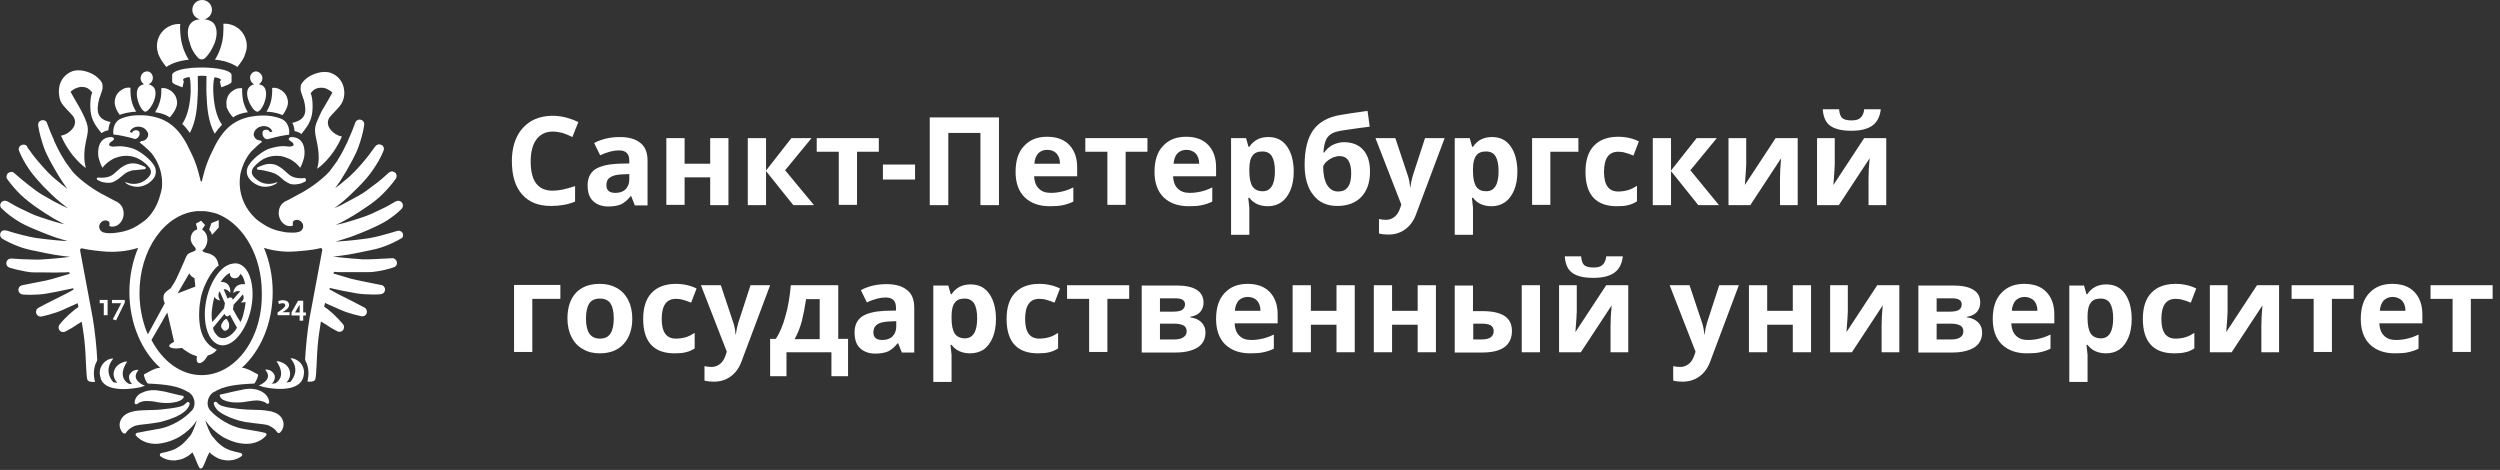 <svg width="266" height="50" viewBox="0 0 266 50" fill="none" xmlns="http://www.w3.org/2000/svg">
<rect x="0" y="0" width="266" height="50" fill="#333333" stroke="none"/>
<g clip-path="url(#clip0)">
<path d="M16.899 5.884C16.928 5.913 16.928 5.942 16.956 6C17.217 6.58 17.71 7.13 17.71 7.13C17.71 7.13 17.768 7.072 17.913 6.986C17.971 6.957 18.029 6.928 18.087 6.899C18.232 6.812 18.435 6.725 18.696 6.638C19.275 6.435 20.087 6.348 20.087 6.348C20.087 6.348 19.362 5.333 19.217 3.855C19.131 3.014 19.159 2.58 19.188 2.551C19.131 2.551 19.102 2.551 19.044 2.551C18.493 2.551 17.971 2.754 17.565 3.072L17.536 3.101C17.015 3.536 16.696 4.174 16.696 4.928C16.696 5.13 16.725 5.333 16.783 5.507C16.783 5.594 16.841 5.739 16.899 5.884Z" fill="white"/>
<path d="M21.015 6.087C21.159 6.261 21.304 6.319 21.449 6.319H21.478C21.623 6.319 21.768 6.261 21.913 6.087C22.232 5.768 22.58 5.217 22.84 4.58C23.188 3.623 23.072 2.841 22.696 2.435C22.493 2.261 22.261 2.145 22 2.087C21.942 2.087 21.826 2.058 21.739 2.058C22.203 1.942 22.551 1.536 22.551 1.043C22.551 0.464 22.087 0 21.507 0C20.927 0 20.464 0.464 20.464 1.043C20.464 1.536 20.812 1.942 21.275 2.058C21.188 2.058 21.101 2.058 21.043 2.087C20.783 2.116 20.551 2.232 20.348 2.435C19.942 2.812 19.855 3.623 20.203 4.58C20.348 5.217 20.696 5.739 21.015 6.087Z" fill="white"/>
<path d="M31.101 13.072C31.333 13.449 31.333 13.942 31.333 13.942C31.333 13.942 31.826 14.029 32.058 14.261L32.087 14.232C32.406 13.826 33.014 13.159 33.188 12.203C33.333 11.42 33.246 10.319 33.072 9.971C33.072 9.971 33.072 9.942 33.044 9.942C33.188 9.768 33.449 9.333 34.174 9.333C34.435 9.333 34.667 9.391 34.87 9.507C35.188 9.652 35.362 9.855 35.362 9.855C35.362 9.855 34.754 10.957 34.435 11.478C34.261 11.739 34.145 11.942 33.826 12.696C33.536 13.304 33.478 13.71 33.536 14.145C33.565 14.522 33.768 15.217 33.855 15.913C34.029 17.275 33.739 17.913 33.739 17.913C33.739 17.913 33.739 17.913 33.768 17.913V17.942C33.768 17.942 35.362 16.899 36.377 14.522C36.174 14.493 36.029 14.435 35.913 14.377C35.768 14.319 35.652 14.232 35.536 14.145C34.638 13.449 34.841 12.725 35.13 12.406C35.217 12.319 35.304 12.203 35.391 12.116C35.623 11.884 35.855 11.623 36.116 11.333C36.435 10.957 36.551 10.58 36.609 10.261C36.609 10.145 36.638 10.029 36.638 9.913C36.638 8.928 36.145 8.261 35.536 7.913C35.333 7.797 35.101 7.71 34.898 7.681C34.203 7.565 33.362 7.826 32.754 8.232C32.522 8.377 32.145 8.754 32.029 9.014C31.884 9.681 32.087 9.855 32.29 10.551C32.29 10.58 32.29 10.58 32.319 10.58C32.696 12.029 32.493 12.754 31.101 13.072Z" fill="white"/>
<path d="M24.232 11.681C24.406 12.058 24.754 12.435 24.754 12.435L24.812 12.493C24.812 12.493 24.985 12.319 25.478 12.145C25.884 12 26.377 11.942 26.377 11.942C26.377 11.942 25.884 11.246 25.797 10.261C25.739 9.681 25.768 9.391 25.768 9.391C25.507 9.362 25.246 9.391 25.015 9.507C24.841 9.594 24.696 9.71 24.58 9.797C24.377 10 24.232 10.203 24.174 10.435C24.087 10.667 24.058 10.957 24.116 11.217C24.058 11.246 24.145 11.536 24.232 11.681Z" fill="white"/>
<path d="M26.435 10.667C26.638 11.246 27.015 11.768 27.275 11.855C27.304 11.884 27.362 11.884 27.391 11.884C27.681 11.855 28.058 11.275 28.232 10.58C28.406 9.913 28.29 9.391 28 9.159C27.942 9.101 27.855 9.072 27.797 9.043C27.71 9.014 27.652 8.985 27.565 8.957H27.536C27.768 8.841 27.942 8.58 27.913 8.29C27.913 8 27.71 7.768 27.478 7.652C27.391 7.623 27.304 7.594 27.217 7.594C26.869 7.623 26.58 7.942 26.609 8.319C26.638 8.609 26.812 8.87 27.043 8.957C26.869 9.014 26.696 9.101 26.58 9.217C26.261 9.478 26.203 10.029 26.435 10.667Z" fill="white"/>
<path d="M28.348 11.884C28.348 11.884 29.188 11.884 30.029 12.232C30.058 12.232 30.058 12.261 30.058 12.261C30.174 12.116 30.319 11.884 30.435 11.652C30.522 11.478 30.609 11.217 30.609 11.188C30.667 10.899 30.638 10.638 30.551 10.406C30.493 10.174 30.348 9.971 30.145 9.768C30.029 9.652 29.884 9.565 29.71 9.478C29.478 9.362 29.217 9.304 28.956 9.362C28.956 9.362 28.985 9.652 28.927 10.232C28.84 11.188 28.348 11.884 28.348 11.884Z" fill="white"/>
<path d="M22.87 6.348C22.87 6.348 23.652 6.406 24.261 6.638C24.522 6.725 24.725 6.812 24.87 6.899C24.928 6.928 24.986 6.957 25.044 6.986C25.189 7.072 25.246 7.13 25.246 7.13C25.246 7.13 25.739 6.58 26 6C26.029 5.971 26.029 5.942 26.029 5.884C26.087 5.739 26.145 5.594 26.174 5.478C26.232 5.275 26.261 5.101 26.261 4.899C26.261 4.174 25.942 3.507 25.42 3.072L25.391 3.043C24.986 2.725 24.464 2.522 23.913 2.522C23.855 2.522 23.826 2.522 23.768 2.522C23.768 2.551 23.797 2.986 23.739 3.826C23.594 5.304 22.87 6.348 22.87 6.348Z" fill="white"/>
<path d="M23.391 8.609C23.391 8.609 23.478 9.072 23.536 9.275H23.594C23.942 9.13 24.638 8.928 24.638 8.696V8.116V7.971C24.638 7.826 24.493 7.71 24.261 7.594C23.768 7.362 22.87 7.217 21.826 7.188H21.217C20.145 7.188 19.188 7.362 18.696 7.594C18.464 7.71 18.319 7.826 18.319 7.971V8.116V8.696C18.319 8.928 19.015 9.13 19.362 9.275H19.42C19.478 9.072 19.565 8.609 19.565 8.609C19.565 8.609 19.478 8.58 19.478 8.551C19.449 8.464 19.507 8.406 19.652 8.319C19.768 8.261 20 8.203 20.174 8.203C20.29 8.609 20.29 9.246 20.29 9.797C20.232 10.899 20.029 12.261 19.391 13.188C19.652 13.42 19.913 13.739 20.203 14.145C20.87 12.87 20.985 11.449 21.044 10C21.073 9.362 21.044 8.609 21.044 8.087C21.102 8.087 21.304 8.058 21.507 8.058C21.71 8.058 21.913 8.087 21.971 8.087C21.971 8.609 21.942 9.362 21.971 10C22.029 11.478 22.145 12.928 22.841 14.232C23.102 13.855 23.333 13.565 23.565 13.333C23.594 13.304 23.594 13.304 23.623 13.275C22.956 12.348 22.754 10.957 22.696 9.826C22.667 9.275 22.696 8.638 22.812 8.232C22.985 8.232 23.217 8.29 23.333 8.348C23.449 8.406 23.536 8.464 23.507 8.58C23.478 8.58 23.391 8.609 23.391 8.609Z" fill="white"/>
<path d="M32.464 18.956C32.435 18.956 32.435 18.927 32.464 18.956C32.435 18.956 32.435 18.956 32.435 18.956H32.406C32.377 18.956 32.319 18.956 32.29 18.956C31.913 18.985 31.536 18.956 31.217 18.841C31.044 18.783 30.899 18.696 30.754 18.58C30.725 18.551 30.319 18.203 30.261 18.145C29.971 17.884 29.449 17.478 28.899 17.449C28.261 17.391 27.884 17.623 27.42 17.797C27.391 17.826 27.333 17.855 27.333 17.913C27.333 17.971 27.362 18 27.391 18.029C27.42 18.029 27.42 18.058 27.449 18.058C27.884 18.087 28.319 18.174 28.725 18.29C29.015 18.377 29.304 18.464 29.536 18.638C29.855 18.841 30.116 19.13 30.29 19.246C30.522 19.391 30.725 19.536 30.985 19.594C31.246 19.652 31.536 19.623 31.826 19.565H31.855C31.913 19.536 32 19.536 32.058 19.507C32.145 19.478 32.232 19.42 32.319 19.391C32.377 19.362 32.435 19.333 32.493 19.304C32.522 19.275 32.551 19.246 32.551 19.188C32.551 18.985 32.493 18.956 32.464 18.956Z" fill="white"/>
<path d="M30.725 14.812C30.754 14.899 30.841 14.986 30.957 15.043C31.275 15.246 31.42 15.536 30.899 15.594C30.522 15.623 30.145 15.391 28.812 15.768C28.029 15.971 27.102 16.783 26.783 17.159C26.696 17.275 26.58 17.391 26.493 17.536C26.174 18 26.174 18.58 26.522 19.015C26.725 19.275 26.957 19.449 27.015 19.478C28.203 20.29 29.304 19.623 29.42 19.507C29.507 19.42 29.536 19.362 29.507 19.362C29.507 19.362 29.131 19.565 28.609 19.565C28.319 19.565 28 19.507 27.768 19.391C27.594 19.304 27.16 19.073 26.899 18.667C26.725 18.406 26.783 18.058 26.957 17.826C27.16 17.594 27.391 17.362 27.623 17.188C28.116 16.812 28.725 16.58 29.391 16.58C29.42 16.58 29.42 16.58 29.449 16.58C29.797 16.58 30.116 16.638 30.406 16.754C30.551 16.812 30.696 16.87 30.841 16.927C31.275 17.159 31.652 17.478 31.942 17.855C32.058 17.652 32.174 17.391 32.29 16.985C32.319 16.927 32.319 16.841 32.348 16.783C32.493 16.116 32.464 14.58 30.986 14.58C30.957 14.58 30.928 14.58 30.899 14.609C30.754 14.638 30.725 14.725 30.725 14.812Z" fill="white"/>
<path d="M6.754 11.246C7.014 11.536 7.246 11.797 7.478 12.029C7.565 12.116 7.652 12.232 7.739 12.319C8.029 12.667 8.232 13.391 7.333 14.058C7.217 14.145 7.101 14.232 6.957 14.29C6.812 14.348 6.667 14.406 6.493 14.435C7.507 16.783 9.101 17.855 9.101 17.855C9.101 17.855 9.101 17.855 9.101 17.826H9.13C9.13 17.826 8.87 17.159 9.014 15.826C9.101 15.13 9.304 14.406 9.333 14.058C9.391 13.623 9.304 13.217 9.043 12.609C8.725 11.884 8.58 11.681 8.435 11.391C8.116 10.87 7.507 9.768 7.507 9.768C7.507 9.768 7.71 9.565 8 9.42C8.203 9.333 8.435 9.246 8.696 9.246C9.42 9.246 9.652 9.681 9.826 9.855C9.826 9.855 9.826 9.884 9.797 9.884C9.623 10.232 9.536 11.333 9.681 12.116C9.855 13.072 10.464 13.739 10.783 14.145L10.812 14.174C11.043 13.942 11.536 13.855 11.536 13.855C11.536 13.855 11.536 13.362 11.768 12.986C10.377 12.696 10.174 11.942 10.58 10.406C10.58 10.377 10.58 10.377 10.609 10.377C10.812 9.681 11.014 9.507 10.87 8.841C10.754 8.58 10.377 8.232 10.145 8.058C9.536 7.652 8.696 7.391 8 7.507C7.768 7.536 7.565 7.623 7.362 7.739C6.754 8.087 6.261 8.754 6.261 9.739C6.261 9.855 6.29 9.971 6.29 10.087C6.319 10.493 6.435 10.87 6.754 11.246Z" fill="white"/>
<path d="M16.493 11.942C16.493 11.942 16.986 12 17.391 12.145C17.855 12.319 18.058 12.493 18.058 12.493L18.116 12.435C18.116 12.435 18.435 12.058 18.638 11.681C18.725 11.507 18.812 11.246 18.812 11.217C18.87 10.957 18.841 10.667 18.754 10.435C18.696 10.203 18.551 10 18.348 9.797C18.232 9.681 18.087 9.594 17.913 9.507C17.681 9.391 17.42 9.333 17.16 9.391C17.16 9.391 17.188 9.681 17.131 10.261C16.986 11.246 16.493 11.942 16.493 11.942Z" fill="white"/>
<path d="M15.449 11.884C15.478 11.884 15.536 11.884 15.565 11.855C15.826 11.739 16.203 11.246 16.406 10.667C16.638 10.029 16.58 9.478 16.29 9.217C16.145 9.101 16 9.014 15.826 8.957C16.058 8.87 16.261 8.609 16.261 8.319C16.29 7.942 16 7.594 15.652 7.594C15.565 7.594 15.478 7.623 15.391 7.652C15.159 7.739 14.986 8 14.957 8.29C14.957 8.58 15.101 8.841 15.333 8.957H15.304C15.217 8.985 15.13 9.014 15.072 9.043C14.986 9.072 14.928 9.13 14.87 9.159C14.58 9.391 14.464 9.942 14.638 10.58C14.812 11.304 15.188 11.855 15.449 11.884Z" fill="white"/>
<path d="M12.377 11.623C12.493 11.855 12.638 12.087 12.754 12.232C12.783 12.232 12.783 12.203 12.783 12.203C13.652 11.884 14.493 11.884 14.493 11.884C14.493 11.884 14 11.188 13.913 10.203C13.855 9.623 13.884 9.333 13.884 9.333C13.623 9.304 13.362 9.333 13.13 9.449C12.957 9.536 12.812 9.652 12.696 9.739C12.493 9.942 12.348 10.145 12.29 10.377C12.203 10.609 12.174 10.899 12.232 11.159C12.232 11.188 12.319 11.478 12.377 11.623Z" fill="white"/>
<path d="M15.391 18C15.42 18 15.42 18 15.449 17.971C15.478 17.942 15.536 17.913 15.507 17.855C15.507 17.797 15.478 17.768 15.42 17.739C14.986 17.565 14.58 17.333 13.942 17.391C13.391 17.449 12.841 17.826 12.58 18.087C12.522 18.145 12.116 18.493 12.087 18.522C11.942 18.638 11.797 18.725 11.623 18.783C11.304 18.898 10.928 18.927 10.551 18.898C10.522 18.898 10.493 18.898 10.435 18.898H10.406C10.348 18.898 10.319 18.956 10.29 19.015C10.29 19.044 10.319 19.101 10.348 19.13C10.406 19.159 10.464 19.188 10.522 19.217C10.609 19.275 10.696 19.304 10.783 19.333C10.841 19.362 10.928 19.391 10.986 19.391H11.015C11.275 19.449 11.565 19.478 11.855 19.42C12.116 19.362 12.319 19.217 12.551 19.072C12.725 18.956 12.986 18.696 13.304 18.464C13.536 18.29 13.826 18.203 14.116 18.116C14.522 18.116 14.928 18.029 15.391 18Z" fill="white"/>
<path d="M10.493 16.783C10.522 16.87 10.522 16.927 10.551 16.985C10.667 17.391 10.783 17.652 10.899 17.855C11.188 17.478 11.565 17.159 12 16.927C12.145 16.841 12.29 16.783 12.435 16.754C12.754 16.638 13.072 16.58 13.391 16.58C13.42 16.58 13.42 16.58 13.449 16.58C14.116 16.58 14.696 16.812 15.217 17.188C15.449 17.362 15.681 17.565 15.884 17.826C16.087 18.058 16.116 18.406 15.942 18.667C15.681 19.073 15.275 19.304 15.072 19.391C14.812 19.507 14.522 19.565 14.232 19.565C13.71 19.565 13.333 19.362 13.333 19.362C13.304 19.391 13.333 19.42 13.42 19.507C13.536 19.623 14.638 20.29 15.826 19.478C15.884 19.42 16.116 19.275 16.319 19.015C16.667 18.58 16.667 17.971 16.348 17.536C16.261 17.391 16.145 17.275 16.058 17.159C15.739 16.783 14.812 16 14.029 15.768C12.696 15.391 12.29 15.652 11.942 15.594C11.449 15.536 11.565 15.246 11.884 15.043C12 14.986 12.087 14.899 12.116 14.812C12.145 14.725 12.116 14.638 11.942 14.609C11.913 14.609 11.884 14.58 11.855 14.58C10.406 14.58 10.348 16.116 10.493 16.783Z" fill="white"/>
<path d="M22.261 24.435C22.319 24.522 22.493 24.696 22.551 24.985C22.551 25.015 23.275 24.203 23.275 24.203V23.42L22.493 23.739L22.261 24.435Z" fill="white"/>
<path d="M17.478 44.783C17.826 44.696 18.145 44.58 18.493 44.435C18.667 44.377 18.841 44.29 18.985 44.203C19.159 44.116 19.333 44.029 19.478 43.913C19.652 43.797 19.797 43.652 19.913 43.507C19.971 43.42 20.029 43.333 20.087 43.246C20.116 43.188 20.145 43.13 20.145 43.102L20.174 42.986C20.203 42.899 20.145 42.812 20.058 42.783C20.029 42.783 20 42.783 19.942 42.783C19.913 42.783 19.884 42.812 19.855 42.841C19.739 42.957 19.623 43.044 19.507 43.13C19.391 43.188 19.246 43.246 19.101 43.275C18.812 43.362 18.493 43.391 18.174 43.449C17.855 43.478 17.507 43.536 17.188 43.565C16.869 43.594 16.551 43.623 16.232 43.623L15.217 43.652C14.87 43.681 14.493 43.681 14.087 43.797C13.942 43.826 13.768 43.884 13.594 43.971C13.536 44 13.478 44.029 13.42 44.058C13.188 44.203 12.957 44.435 12.841 44.696C12.725 44.957 12.696 45.246 12.754 45.449C12.812 45.681 12.899 45.884 13.072 46.058C13.13 46.116 13.246 46.145 13.333 46.116C13.362 46.116 13.42 46.029 13.42 46.029C13.71 45.565 14.319 45.304 14.464 45.275C14.957 45.16 15.681 45.13 16.377 45.014C16.783 44.957 17.13 44.899 17.478 44.783Z" fill="white"/>
<path d="M14.319 42.841C14.319 42.928 14.377 43.014 14.464 43.014C14.493 43.014 14.551 43.014 14.58 42.986L14.638 42.956C14.725 42.898 14.812 42.87 14.87 42.812C15.13 42.696 15.362 42.667 15.623 42.667C15.971 42.667 16.319 42.696 16.696 42.783C17.13 42.87 17.594 42.898 18.087 42.87C18.319 42.841 18.551 42.812 18.812 42.754C18.927 42.725 19.044 42.667 19.188 42.609C19.304 42.551 19.449 42.464 19.536 42.29C19.565 42.232 19.536 42.145 19.478 42.116H19.449C19.449 42.116 18.985 42.029 18.783 41.971L18.174 41.826C17.768 41.71 17.362 41.623 16.927 41.565C16.464 41.478 15.884 41.478 15.362 41.681C15.304 41.71 15.246 41.739 15.159 41.768C14.725 41.913 14.348 42.319 14.319 42.841Z" fill="white"/>
<path d="M14.986 41.188C15.014 41.188 15.275 41.072 15.42 41.044C15.42 41.044 13.797 40.464 14.725 39.391V39.362C14.58 39.333 14.406 39.362 14.261 39.42C14.116 39.478 14 39.565 13.884 39.71C13.449 40.261 14.058 40.87 14.058 40.87C13.971 40.87 13.739 40.841 13.652 40.812C13.246 40.551 12.609 39.884 13.536 38.464C13.507 38.464 13.478 38.464 13.478 38.464C13.333 38.464 13.217 38.493 13.072 38.551C12.986 38.58 12.928 38.609 12.87 38.638C12.406 38.87 12.087 39.304 12.087 39.797C12.087 40 12.145 40.203 12.232 40.377C12.29 40.493 12.377 40.609 12.493 40.725C12.435 40.725 12.116 40.696 12.058 40.667C11.623 40.174 11.159 39.246 12.058 38.145C12.029 38.145 12 38.145 12 38.145C11.855 38.145 11.739 38.174 11.594 38.232C11.507 38.261 11.42 38.29 11.362 38.348C10.87 38.638 10.609 39.188 10.609 39.652C10.609 39.855 10.696 40.203 10.754 40.377C11.362 41.826 14.232 41.362 14.986 41.188Z" fill="white"/>
<path d="M29.507 44.029C29.449 44 29.391 43.971 29.333 43.942C29.159 43.855 28.985 43.826 28.841 43.768C28.406 43.681 28.058 43.652 27.71 43.623L26.696 43.594C26.377 43.594 26.058 43.565 25.739 43.536C25.42 43.507 25.073 43.478 24.754 43.42C24.435 43.391 24.116 43.333 23.826 43.246C23.681 43.217 23.565 43.159 23.42 43.101C23.304 43.044 23.188 42.956 23.073 42.812C23.044 42.783 23.015 42.783 22.985 42.754C22.956 42.754 22.927 42.725 22.87 42.754C22.783 42.783 22.725 42.87 22.754 42.956L22.783 43.072C22.812 43.13 22.812 43.159 22.841 43.217C22.899 43.304 22.927 43.391 23.015 43.478C23.13 43.652 23.275 43.768 23.449 43.884C23.623 44 23.768 44.087 23.942 44.174C24.116 44.261 24.29 44.319 24.435 44.406C24.783 44.551 25.102 44.638 25.449 44.754C25.797 44.841 26.174 44.928 26.522 44.956C27.217 45.072 27.942 45.101 28.435 45.217C28.551 45.246 29.188 45.507 29.478 45.971C29.478 45.971 29.536 46.029 29.565 46.058C29.652 46.087 29.739 46.087 29.826 46C30 45.826 30.087 45.623 30.145 45.391C30.203 45.159 30.174 44.898 30.058 44.638C29.971 44.406 29.739 44.174 29.507 44.029Z" fill="white"/>
<path d="M23.768 42.551C23.768 42.551 23.797 42.551 23.768 42.551C23.913 42.609 24.029 42.667 24.145 42.696C24.377 42.754 24.638 42.812 24.87 42.812C25.333 42.841 25.826 42.812 26.261 42.725C26.667 42.667 27.015 42.609 27.333 42.609C27.594 42.609 27.826 42.667 28.087 42.754C28.174 42.783 28.261 42.841 28.319 42.899L28.377 42.928C28.406 42.956 28.435 42.956 28.493 42.956C28.58 42.956 28.667 42.87 28.638 42.783C28.609 42.261 28.232 41.855 27.768 41.623C27.71 41.594 27.652 41.565 27.565 41.536C27.044 41.333 26.493 41.333 26 41.42C25.565 41.507 25.16 41.594 24.754 41.681L24.145 41.826C23.942 41.884 23.478 41.971 23.478 41.971H23.449C23.391 42 23.362 42.087 23.391 42.145C23.507 42.406 23.652 42.493 23.768 42.551Z" fill="white"/>
<path d="M31.594 38.319C31.536 38.29 31.449 38.232 31.362 38.203C31.246 38.145 31.102 38.116 30.956 38.116C30.928 38.116 30.899 38.116 30.899 38.116C31.826 39.188 31.333 40.116 30.899 40.638C30.841 40.667 30.522 40.667 30.464 40.696C30.58 40.58 30.667 40.493 30.725 40.348C30.812 40.174 30.87 39.971 30.87 39.768C30.87 39.275 30.551 38.812 30.087 38.609C30.029 38.58 29.942 38.551 29.884 38.522C29.768 38.464 29.623 38.435 29.478 38.435C29.449 38.435 29.42 38.435 29.42 38.435C30.377 39.855 29.71 40.522 29.304 40.783C29.217 40.783 28.985 40.812 28.899 40.841C28.928 40.841 29.536 40.232 29.073 39.681C28.956 39.536 28.841 39.449 28.696 39.391C28.551 39.333 28.406 39.304 28.232 39.333V39.362C29.159 40.406 27.536 41.014 27.536 41.014C27.652 41.044 27.942 41.159 27.971 41.159C28.754 41.362 31.594 41.797 32.203 40.319C32.29 40.145 32.348 39.797 32.348 39.594C32.348 39.159 32.116 38.609 31.594 38.319Z" fill="white"/>
<path d="M24.145 33.971C24.116 33.942 24.087 33.942 24.087 33.942C24.058 33.942 24.029 33.942 24.029 33.942C23.884 34.029 23.797 34.116 23.739 34.203C23.681 34.29 23.623 34.406 23.565 34.493C23.536 34.58 23.507 34.696 23.536 34.783C23.565 34.898 23.623 34.986 23.768 35.13C23.797 35.159 23.913 35.217 24 35.188C24.174 35.13 24.261 35.044 24.319 34.956C24.377 34.87 24.377 34.754 24.377 34.667C24.377 34.551 24.377 34.464 24.348 34.348C24.29 34.232 24.232 34.116 24.145 33.971Z" fill="white"/>
<path d="M24.377 28.145L24.319 28.174C24.116 28.261 23.913 28.377 23.71 28.551C22.928 29.217 22.232 30.493 21.942 31.971C21.652 33.42 21.797 34.754 22.232 35.652C22.522 36.232 22.957 36.638 23.478 36.725C24 36.812 24.522 36.58 25.015 36.145C25.768 35.449 26.435 34.232 26.725 32.783C27.015 31.304 26.87 29.913 26.406 29.015C26.116 28.464 25.71 28.116 25.217 28.029C24.928 28 24.667 28.058 24.377 28.145ZM22.696 32.058C22.725 31.942 22.783 31.652 22.812 31.565C22.812 31.565 22.87 31.71 23.044 31.826C23.217 31.942 23.333 31.942 23.42 31.971C23.42 31.971 23.304 31.797 23.246 31.536C23.217 31.217 23.362 30.985 23.362 30.985C23.449 31.102 23.797 32 23.942 32.29C23.913 32.377 23.884 32.464 23.884 32.551C23.884 32.609 23.855 32.638 23.855 32.696C23.855 32.725 23.855 32.754 23.855 32.783C23.826 32.812 22.841 34.029 22.58 34.261C22.435 33.42 22.58 32.667 22.696 32.058ZM23.652 35.971C23.304 35.942 23.131 35.739 23.015 35.594C22.696 35.246 22.667 34.899 22.667 34.87L23.884 33.391C23.942 33.565 24.087 33.652 24.116 33.652C24.232 33.681 24.348 33.623 24.464 33.478C24.493 33.565 25.188 34.841 25.217 34.87C24.783 35.623 24.116 36.029 23.652 35.971ZM26.029 32.841C25.971 33.13 25.913 33.333 25.855 33.594C25.797 33.797 25.681 34.087 25.594 34.261C25.42 34.029 25.102 33.507 24.783 32.899C24.783 32.841 24.812 32.783 24.812 32.754C24.841 32.638 24.841 32.551 24.841 32.435C25.188 32.087 25.507 31.71 25.826 31.333C25.826 31.333 25.971 31.478 25.913 31.768C25.855 32.029 25.623 32.174 25.623 32.174C25.855 32.174 25.942 32.203 26.116 32.116C26.145 32.29 26.058 32.638 26.029 32.841ZM25.565 29.131C25.623 29.188 25.681 29.246 25.739 29.304C25.768 29.333 25.768 29.362 25.797 29.391C25.826 29.42 25.826 29.478 25.855 29.507C25.971 29.739 26.029 29.971 26.087 30.261C26.029 30.232 26 30.232 25.942 30.232C25.275 30.203 24.899 30.58 24.812 31.188C24.812 31.188 25.015 31.015 25.188 30.985C25.333 30.957 25.565 30.985 25.565 30.985C25.304 31.275 25.044 31.594 24.783 31.884C24.725 31.739 24.638 31.652 24.551 31.652C24.435 31.623 24.319 31.681 24.232 31.797C24.116 31.536 23.855 30.928 23.797 30.783C23.797 30.783 24 30.754 24.145 30.841C24.319 30.928 24.493 31.16 24.493 31.16C24.522 31.015 24.493 30.725 24.435 30.58C24.319 30.261 24.087 30.058 23.71 30C23.623 30 23.565 30 23.478 30C23.768 29.536 24.116 29.188 24.464 29.044C24.377 29.71 25.362 29.855 25.565 29.131Z" fill="white"/>
<path d="M42.87 24.898C42.841 24.754 42.754 24.667 42.638 24.609C42.522 24.551 42.406 24.522 42.261 24.58H42.232C41.652 24.754 41.072 24.927 40.493 25.073C40.203 25.159 39.913 25.217 39.623 25.275C39.333 25.333 39.044 25.391 38.725 25.42C38.116 25.507 37.507 25.565 36.899 25.623C36.522 25.652 36.116 25.681 35.71 25.71C35.768 25.681 35.826 25.681 35.884 25.652C36.058 25.594 36.232 25.565 36.377 25.507C36.696 25.391 37.044 25.304 37.362 25.188C38 24.956 38.638 24.696 39.246 24.435C39.855 24.174 40.522 23.855 41.102 23.507C41.681 23.13 42.232 22.725 42.725 22.232C42.87 22.087 42.928 21.826 42.812 21.623C42.754 21.536 42.696 21.478 42.609 21.42C42.464 21.362 42.29 21.333 42.145 21.42H42.116C41.594 21.739 41.014 22.058 40.435 22.319C39.855 22.609 39.304 22.87 38.696 23.073C38.087 23.275 37.478 23.478 36.87 23.652C36.551 23.739 36.261 23.826 35.942 23.884L35.739 23.913C35.884 23.855 36.058 23.768 36.203 23.71C36.551 23.536 36.87 23.362 37.159 23.188C37.797 22.841 38.377 22.435 38.986 22.029C39.594 21.623 40.174 21.188 40.696 20.667C41.217 20.145 41.681 19.623 42.116 19.015C42.232 18.841 42.232 18.58 42.087 18.406C42.029 18.348 41.971 18.319 41.913 18.29C41.739 18.203 41.536 18.232 41.362 18.377L41.333 18.406C40.841 18.841 40.348 19.304 39.797 19.681C39.275 20.087 38.754 20.493 38.174 20.812C38.058 20.87 37.942 20.927 37.855 20.985C37.362 21.246 36.899 21.507 36.406 21.768C36.319 21.826 36.203 21.855 36.116 21.913C35.942 22 35.768 22.058 35.565 22.145C35.594 22.116 35.623 22.116 35.652 22.087C35.855 21.942 36.058 21.797 36.261 21.623C36.377 21.536 36.464 21.449 36.58 21.362C37.159 20.87 37.681 20.348 38.203 19.826C38.203 19.826 38.232 19.826 38.232 19.797C38.783 19.246 39.275 18.667 39.71 18.029C40.145 17.391 40.522 16.754 40.812 16.029C40.899 15.826 40.841 15.565 40.638 15.449C40.406 15.304 40.116 15.333 39.942 15.565L39.913 15.594C39.507 16.145 39.102 16.725 38.638 17.246C38.493 17.42 38.377 17.565 38.232 17.71C37.913 18.087 37.565 18.435 37.217 18.754C37.044 18.898 36.87 19.073 36.667 19.217C36.348 19.507 36 19.768 35.652 20.029C35.71 19.971 35.768 19.884 35.797 19.826C36.087 19.449 36.348 19.044 36.58 18.638C36.754 18.377 36.928 18.087 37.072 17.797C37.362 17.304 37.623 16.812 37.855 16.319C37.971 16.087 38.058 15.855 38.145 15.623C38.406 14.87 38.638 14.116 38.754 13.275C38.783 13.043 38.667 12.841 38.435 12.754C38.174 12.667 37.913 12.783 37.797 13.043V13.072C37.594 13.652 37.333 14.261 37.072 14.841C37.044 14.928 36.986 15.014 36.956 15.13C36.638 15.768 36.348 16.377 35.971 16.956C35.942 16.985 35.942 17.015 35.913 17.073C35.623 17.478 35.333 17.884 35.044 18.261C34.116 19.275 32.58 20.29 31.739 20.696C31.333 20.898 30.927 21.159 30.493 21.362C30.493 21.362 30.493 21.362 30.464 21.362C30.174 21.507 29.942 21.71 29.797 22C29.768 22.058 29.739 22.145 29.71 22.232C29.681 22.377 29.652 22.522 29.652 22.667C29.652 23.188 29.942 23.71 30.377 23.942C30.522 24.029 30.696 24.058 30.87 24.058C30.899 24.058 30.927 24.058 30.956 24.058C31.102 24.029 31.188 23.971 31.188 23.971C31.188 23.971 31.073 23.652 31.246 23.507C31.275 23.478 31.304 23.478 31.333 23.449C31.42 23.42 31.507 23.391 31.594 23.391C31.681 23.391 31.768 23.42 31.855 23.449C32.087 23.565 32.261 23.797 32.261 24.058C32.261 24.406 32 24.667 31.681 24.696C31.536 24.754 31.246 24.754 31.073 24.754C30.696 24.754 30.348 24.725 30 24.638C29.507 24.551 29.044 24.406 28.638 24.203C28.116 23.971 27.159 23.275 27.159 23.217C26.174 22.29 25.565 21.044 25.507 19.652C25.507 19.594 25.507 19.536 25.507 19.449C25.507 19.246 25.507 19.044 25.536 18.841C25.565 18.493 25.652 18.174 25.768 17.826C25.971 17.246 26.261 16.696 26.638 16.232C26.667 16.174 26.841 16 27.073 15.797L27.102 15.768C27.333 15.536 27.623 15.275 27.884 15.101C27.855 15.101 27.855 15.072 27.826 15.043C27.797 15.014 27.768 14.986 27.739 14.957C27.275 14.928 27.13 14.696 27.044 14.522C27.044 14.522 27.044 14.522 27.044 14.493C27.044 14.464 27.044 14.464 27.015 14.464C26.985 14.406 26.985 14.203 27.015 14.174C27.044 14 27.159 13.826 27.246 13.768C27.275 13.71 27.333 13.681 27.362 13.652C27.507 13.536 27.652 13.478 27.826 13.449C27.855 13.449 27.913 13.42 27.942 13.42C27.942 13.42 27.942 13.42 27.971 13.42C28.406 13.391 28.812 13.565 28.985 14C28.956 14.029 28.725 14.058 28.725 14.058C28.638 13.884 28.493 13.797 28.319 13.797C28.261 13.797 28.203 13.826 28.145 13.826C28.116 13.855 28.058 13.855 28.029 13.884C27.768 14.203 28.029 14.783 28.406 14.812C28.464 14.812 28.522 14.812 28.58 14.783C28.754 14.725 29.797 14.464 30.406 14.377C30.522 14.348 30.638 14.348 30.725 14.348C30.841 14.174 30.841 13.014 29.913 12.638C29.188 12.348 28.551 12.29 28 12.29C27.478 12.29 27.015 12.348 26.551 12.435C24.696 12.841 23.565 13.913 22.522 16.232C21.826 17.623 21.565 18.927 21.478 19.304C21.478 19.304 21.449 19.304 21.362 19.304C21.246 18.898 21.015 17.594 20.319 16.232C19.275 13.913 18.145 12.812 16.29 12.406C15.797 12.29 15.333 12.261 14.812 12.261C14.232 12.261 13.623 12.319 12.899 12.609C11.971 12.986 12 14.145 12.087 14.319C12.174 14.319 12.261 14.348 12.406 14.348C13.043 14.435 14.087 14.696 14.232 14.754C14.29 14.783 14.348 14.783 14.406 14.783C14.812 14.725 15.072 14.029 14.638 13.884C14.58 13.855 14.522 13.855 14.464 13.855C14.29 13.855 14.145 13.913 14.058 14.116L13.797 14.058C13.971 13.623 14.377 13.449 14.812 13.478C14.812 13.478 14.812 13.478 14.841 13.478C14.87 13.478 14.928 13.478 14.957 13.507C15.188 13.536 15.391 13.652 15.536 13.826C15.623 13.913 15.739 14.087 15.768 14.232C15.768 14.261 15.768 14.464 15.739 14.522C15.739 14.522 15.739 14.551 15.71 14.551C15.71 14.551 15.71 14.551 15.71 14.58C15.623 14.754 15.478 14.986 15.014 15.014C14.986 15.043 14.957 15.072 14.928 15.101C14.899 15.13 14.87 15.159 14.841 15.159C15.101 15.333 15.42 15.623 15.681 15.855C15.913 16.058 16.058 16.261 16.116 16.29C16.493 16.754 16.783 17.304 16.985 17.884C17.102 18.203 17.159 18.551 17.217 18.898C17.246 19.101 17.246 19.304 17.246 19.507C17.246 19.565 17.246 19.652 17.246 19.71C17.246 19.826 17.217 19.942 17.217 20.058C17.102 20.638 16.841 21.594 16.348 22.377C16.319 22.406 16.29 22.464 16.261 22.493C16.087 22.783 15.855 23.044 15.623 23.275C15.652 23.304 14.667 24.029 14.174 24.261C13.739 24.464 13.275 24.609 12.812 24.696C12.464 24.754 12.087 24.812 11.739 24.812C11.565 24.812 11.275 24.812 11.13 24.754C10.812 24.725 10.551 24.435 10.551 24.116C10.551 23.855 10.725 23.623 10.957 23.507C11.043 23.478 11.13 23.449 11.217 23.449C11.304 23.449 11.42 23.478 11.478 23.507C11.507 23.507 11.536 23.536 11.565 23.565C11.739 23.71 11.623 24.029 11.623 24.029C11.623 24.029 11.71 24.087 11.855 24.116C11.884 24.116 11.913 24.116 11.942 24.116C12.116 24.116 12.29 24.058 12.435 24C12.87 23.768 13.159 23.246 13.159 22.725C13.159 22.58 13.13 22.435 13.101 22.29C13.072 22.203 13.043 22.145 13.014 22.058C12.87 21.768 12.638 21.565 12.348 21.42C12.348 21.42 12.348 21.42 12.319 21.42C11.913 21.217 11.478 20.956 11.072 20.754C10.232 20.348 8.696 19.333 7.768 18.319C7.478 17.942 7.188 17.536 6.899 17.13C6.87 17.101 6.87 17.073 6.841 17.015C6.464 16.435 6.145 15.826 5.855 15.188C5.797 15.101 5.768 15.014 5.739 14.899C5.478 14.319 5.217 13.71 5.014 13.13V13.101C4.928 12.841 4.638 12.725 4.377 12.812C4.145 12.899 4.029 13.101 4.058 13.333C4.174 14.145 4.406 14.899 4.667 15.681C4.754 15.913 4.841 16.145 4.957 16.377C5.188 16.87 5.449 17.362 5.739 17.855C5.913 18.145 6.058 18.406 6.232 18.696C6.493 19.101 6.725 19.478 7.014 19.884C7.072 19.942 7.13 20.029 7.159 20.087C6.812 19.826 6.493 19.565 6.145 19.275C5.971 19.13 5.768 18.956 5.594 18.812C5.246 18.493 4.899 18.145 4.58 17.768C4.435 17.623 4.319 17.449 4.174 17.304C3.71 16.783 3.275 16.203 2.899 15.652V15.594C2.754 15.362 2.435 15.333 2.203 15.478C2 15.623 1.942 15.855 2.029 16.058C2.319 16.783 2.696 17.42 3.13 18.058C3.565 18.696 4.087 19.246 4.609 19.826C4.609 19.826 4.638 19.826 4.638 19.855C5.159 20.377 5.681 20.898 6.261 21.391C6.377 21.478 6.464 21.565 6.58 21.652C6.783 21.797 6.957 21.971 7.188 22.116C7.217 22.145 7.246 22.145 7.275 22.174C7.101 22.087 6.928 22.029 6.754 21.942C6.667 21.913 6.551 21.855 6.464 21.797C5.971 21.565 5.478 21.304 5.014 21.015C4.899 20.956 4.783 20.898 4.696 20.841C4.116 20.522 3.594 20.116 3.072 19.71C2.551 19.304 2.029 18.87 1.536 18.435L1.507 18.406C1.362 18.261 1.159 18.261 0.986 18.348C0.928 18.377 0.87 18.406 0.812 18.464C0.667 18.638 0.638 18.898 0.783 19.073C1.217 19.681 1.681 20.203 2.203 20.725C2.725 21.217 3.333 21.681 3.913 22.087C4.493 22.493 5.101 22.87 5.71 23.246C6.029 23.42 6.348 23.594 6.667 23.768C6.812 23.826 6.957 23.913 7.13 23.971L6.957 23.884C6.638 23.826 6.348 23.739 6.029 23.652C5.42 23.478 4.783 23.275 4.203 23.073C3.594 22.87 3.043 22.609 2.464 22.319C1.884 22.058 1.333 21.739 0.783 21.42H0.754C0.609 21.333 0.435 21.333 0.29 21.42C0.203 21.449 0.116 21.536 0.087 21.623C-0.029 21.768 8.25152e-06 22.029 0.174 22.174C0.667 22.667 1.217 23.073 1.797 23.449C2.377 23.826 3.014 24.116 3.652 24.377C4.261 24.638 4.899 24.898 5.536 25.13C5.855 25.246 6.174 25.362 6.522 25.449C6.696 25.507 6.841 25.536 7.014 25.594C7.072 25.623 7.13 25.623 7.188 25.652C6.783 25.623 6.406 25.623 6 25.565C5.391 25.507 4.783 25.449 4.174 25.362C3.855 25.333 3.565 25.275 3.275 25.217C2.986 25.159 2.696 25.073 2.406 25.015C1.826 24.87 1.217 24.696 0.667 24.522H0.638C0.493 24.493 0.377 24.493 0.261 24.551C0.145 24.609 0.058 24.725 0.029 24.841C-0.029 25.044 0.058 25.275 0.232 25.391C0.812 25.739 1.391 26 2 26.232C2.609 26.464 3.275 26.609 3.884 26.725C4.522 26.87 5.13 26.985 5.768 27.101C6.348 27.188 6.899 27.275 7.478 27.333C7.13 27.362 6.754 27.42 6.377 27.449C5.797 27.507 5.217 27.565 4.638 27.594C4.493 27.594 4.348 27.623 4.203 27.623H3.768L2.928 27.594C2.348 27.594 1.768 27.536 1.217 27.507C1.101 27.507 1.014 27.536 0.928 27.565C0.783 27.652 0.696 27.797 0.667 27.971C0.667 28.203 0.783 28.406 0.986 28.464C1.594 28.667 2.174 28.783 2.783 28.898C3.101 28.956 3.391 28.985 3.71 28.985C3.855 28.985 4.029 28.985 4.174 28.985H4.638C5.246 28.985 5.855 29.015 6.435 28.985C6.841 28.985 6.928 28.985 7.362 28.956L7.42 29.13C6.725 29.333 6.261 29.478 5.565 29.681C5.014 29.826 4.522 29.942 3.971 30.029C3.449 30.145 2.899 30.232 2.377 30.348C2.348 30.348 2.319 30.377 2.261 30.377C2.058 30.464 1.913 30.696 1.971 30.927C2 31.159 2.203 31.304 2.406 31.333C2.986 31.391 3.565 31.362 4.145 31.333C4.725 31.304 5.304 31.159 5.855 31.073C6.406 30.956 7.246 30.783 7.797 30.667L7.826 30.812C7.594 30.956 7.101 31.217 6.87 31.333C6.638 31.449 6.406 31.565 6.174 31.681C5.942 31.797 5.71 31.913 5.478 32.029C5.014 32.261 4.551 32.493 4.087 32.754C3.855 32.87 3.768 33.188 3.884 33.42C4 33.623 4.203 33.71 4.406 33.681C4.957 33.565 5.449 33.42 5.971 33.246C6.493 33.072 6.986 32.841 7.478 32.609C7.594 32.551 8.116 32.319 8.261 32.261L8.348 32.667C8.261 32.725 7.971 32.928 7.971 32.928L7.391 33.42C7.014 33.768 6.667 34.116 6.348 34.522C6.174 34.725 6.203 35.044 6.406 35.217C6.551 35.362 6.783 35.362 6.957 35.275C7.42 35.044 7.855 34.783 8.261 34.493L8.696 34.232C8.696 34.232 8.928 35.652 8.986 36.261C9.188 38.087 9.13 40.203 9.333 40.464C9.507 40.667 9.826 40.638 10.116 40.638C10.087 40.58 10.087 40.493 10.058 40.435C10.058 40.435 10.058 40.435 10.058 40.406C9.855 39.42 10.145 38.696 10.319 38.406C10.319 38.406 10.319 38.406 10.319 38.377C10.319 38.377 10.348 38.319 10.348 38.29C10.29 37.13 10.116 35.246 9.855 33.768C9.42 31.42 8.725 27.71 8.522 26.638C8.522 26.58 8.522 26.522 8.58 26.464C8.638 26.435 8.696 26.406 8.754 26.435C9.478 26.609 10.638 26.725 11.391 26.783C11.971 26.812 13.304 26.812 14.696 26.377C14.116 27.768 13.768 29.362 13.768 31.073C13.768 34.406 15.072 37.362 17.044 39.13C16.812 39.159 16.638 39.188 16.58 39.217C16.087 39.391 15.681 39.652 15.449 39.768C15.42 39.768 15.42 39.768 15.391 39.797C15.304 39.826 15.304 39.913 15.333 40C15.391 40.232 15.507 40.551 15.652 40.725C15.681 40.754 15.71 40.812 15.768 40.812C17.623 40.898 18.956 41.044 20.058 41.739C20.058 41.739 20.058 41.739 20.087 41.739C20.116 41.768 20.145 41.768 20.174 41.797C20.696 42.203 20.899 43.044 20.464 43.623C20.319 43.768 20.174 43.913 20.029 44.058C19.536 44.493 18.985 44.87 18.406 45.13C17.826 45.42 17.217 45.594 16.609 45.681C16 45.797 15.391 45.884 14.58 46.058C14.551 46.058 14.522 46.087 14.522 46.087C14.464 46.116 14.406 46.203 14.435 46.29C14.435 46.319 14.464 46.348 14.493 46.377C15.072 47.014 15.942 47.275 16.783 47.217C17.42 47.159 18.029 46.986 18.609 46.725C18.812 46.638 18.985 46.522 19.159 46.435C19.855 46 20.464 45.449 20.899 44.783C20.899 44.754 20.927 44.754 20.927 44.754V44.783C20.812 45.13 20.493 46.087 20.203 46.406C19.942 46.725 19.681 47.014 19.391 47.275C19.159 47.449 18.956 47.594 18.696 47.739C18.609 47.768 18.522 47.826 18.435 47.855C18.058 48 17.652 48.116 17.159 48.203C17.13 48.203 17.102 48.232 17.102 48.232C17.044 48.261 16.985 48.348 17.015 48.435C17.015 48.493 17.044 48.522 17.073 48.551C17.507 48.87 18.058 49.014 18.638 48.986C18.927 48.956 19.217 48.898 19.507 48.783C19.768 48.667 20.029 48.522 20.261 48.319C20.348 48.261 20.406 48.203 20.464 48.116C20.58 48.377 20.725 48.609 20.812 48.87C20.927 49.159 21.044 49.478 21.217 49.768C21.246 49.826 21.333 49.855 21.362 49.855C21.362 49.855 21.478 49.826 21.536 49.768C21.71 49.478 21.826 49.159 21.942 48.87C22.029 48.609 22.174 48.377 22.29 48.116C22.348 48.174 22.406 48.261 22.493 48.319C22.725 48.493 22.985 48.667 23.246 48.783C23.507 48.898 23.826 48.956 24.116 48.986C24.696 49.014 25.246 48.87 25.681 48.551C25.71 48.522 25.739 48.493 25.768 48.435C25.797 48.348 25.739 48.29 25.681 48.232C25.652 48.232 25.652 48.203 25.623 48.203C25.13 48.087 24.696 48 24.348 47.855C24.261 47.826 24.174 47.768 24.087 47.739C23.826 47.623 23.594 47.449 23.391 47.275C23.102 47.044 22.841 46.725 22.58 46.406C22.319 46.087 21.971 45.159 21.855 44.783V44.754C21.855 44.783 21.884 44.783 21.884 44.783C22.348 45.449 22.927 46 23.623 46.435C23.797 46.551 23.971 46.638 24.174 46.725C24.725 46.986 25.362 47.188 26 47.217C26.841 47.275 27.71 47.014 28.29 46.377C28.319 46.348 28.319 46.319 28.348 46.29C28.377 46.203 28.319 46.116 28.261 46.087C28.232 46.058 28.232 46.058 28.203 46.058C27.391 45.855 26.783 45.797 26.174 45.681C25.565 45.594 24.956 45.42 24.377 45.13C23.797 44.841 23.246 44.493 22.754 44.058C22.609 43.913 22.464 43.768 22.319 43.623C21.884 43.014 22.116 42.203 22.609 41.797C22.638 41.768 22.667 41.768 22.696 41.739C22.696 41.739 22.696 41.739 22.725 41.739C23.797 41.044 25.159 40.898 27.015 40.812C27.073 40.812 27.102 40.783 27.13 40.725C27.246 40.551 27.391 40.232 27.449 40C27.478 39.913 27.449 39.826 27.391 39.797C27.391 39.797 27.362 39.768 27.333 39.768C27.333 39.768 27.333 39.768 27.304 39.768C27.073 39.652 26.667 39.391 26.174 39.217C26.116 39.188 25.971 39.159 25.739 39.13C27.71 37.362 29.015 34.406 29.015 31.073C29.015 29.362 28.667 27.768 28.087 26.377C29.478 26.812 30.812 26.812 31.391 26.754C32.145 26.696 33.333 26.609 34.058 26.406C34.116 26.377 34.174 26.406 34.232 26.435C34.261 26.464 34.29 26.522 34.29 26.609C34.087 27.652 33.391 31.391 32.956 33.739C32.696 35.188 32.522 37.101 32.464 38.261C32.464 38.261 32.493 38.319 32.493 38.348C32.493 38.348 32.493 38.348 32.493 38.377C32.667 38.667 32.956 39.391 32.754 40.377V40.406C32.725 40.464 32.725 40.551 32.725 40.609C33.014 40.609 33.362 40.638 33.507 40.435C33.71 40.174 33.652 38.087 33.855 36.232C33.913 35.652 34.145 34.232 34.145 34.203L34.58 34.464C34.986 34.754 35.42 35.014 35.884 35.246C36.058 35.333 36.29 35.333 36.435 35.188C36.638 35.014 36.667 34.696 36.493 34.493C36.174 34.116 35.826 33.739 35.449 33.391L34.87 32.898C34.87 32.898 34.58 32.696 34.493 32.638L34.58 32.232C34.696 32.29 35.217 32.522 35.362 32.58C35.855 32.783 36.348 33.044 36.87 33.217C37.391 33.391 37.913 33.536 38.464 33.652C38.667 33.681 38.899 33.594 38.986 33.391C39.102 33.159 39.014 32.841 38.783 32.725C38.319 32.464 37.855 32.261 37.391 32C37.159 31.884 36.928 31.768 36.696 31.652C36.464 31.536 36.232 31.42 36 31.304C35.768 31.188 35.275 30.898 35.044 30.783L35.102 30.638C35.652 30.754 36.464 30.956 37.044 31.044C37.594 31.159 38.174 31.275 38.783 31.304C39.362 31.333 39.942 31.362 40.522 31.304C40.725 31.275 40.928 31.13 40.956 30.898C41.014 30.667 40.87 30.435 40.667 30.348C40.638 30.348 40.609 30.319 40.551 30.319H40.522C40 30.203 39.449 30.116 38.928 30C38.406 29.884 37.884 29.797 37.333 29.652C36.638 29.449 36.174 29.304 35.478 29.101L35.536 28.927C35.942 28.956 36.058 28.956 36.464 28.956C37.072 28.956 37.681 28.956 38.261 28.956H38.725C38.87 28.956 39.044 28.956 39.188 28.956C39.507 28.956 39.826 28.927 40.116 28.87C40.725 28.783 41.333 28.638 41.913 28.435C42.116 28.377 42.261 28.174 42.232 27.942C42.232 27.768 42.116 27.623 41.971 27.536C41.884 27.478 41.797 27.449 41.681 27.478H41.652C41.102 27.507 40.493 27.536 39.942 27.565L39.102 27.594H38.696C38.551 27.594 38.406 27.594 38.261 27.565C37.681 27.536 37.102 27.478 36.522 27.42C36.174 27.391 35.797 27.333 35.449 27.304C36.029 27.246 36.609 27.159 37.159 27.073C37.797 26.956 38.406 26.841 39.044 26.696C39.652 26.58 40.348 26.435 40.928 26.203C41.536 25.971 42.116 25.71 42.696 25.362C42.841 25.333 42.928 25.101 42.87 24.898ZM21.449 39.913C19.246 39.913 17.304 38.435 16.116 36.174C16.667 35.246 17.797 33.246 17.797 33.246C17.913 33.652 18.522 36.377 18.522 36.377C18.522 36.377 17.71 36.725 18.116 36.956C18.522 37.188 19.362 37.014 19.362 37.014C19.362 37.014 19.565 37.217 19.826 37.362C20.116 37.565 20.406 37.739 20.754 37.826C20.87 37.884 20.956 37.913 20.956 37.913C20.956 37.913 20.87 38.29 20.985 38.493C21.044 38.58 21.073 38.638 21.217 38.638C21.246 38.638 21.304 38.638 21.362 38.609C21.507 38.551 21.623 38.464 21.71 38.377C21.884 38.174 21.971 38.058 22.087 37.855V37.826C22.406 37.739 22.754 37.623 23.073 37.217C22.29 36.898 21.594 36.174 21.333 34.986C21.246 34.551 21.188 34.058 21.188 33.565C21.188 33.044 21.217 32.493 21.333 31.913C21.333 31.884 21.333 31.884 21.333 31.855C21.71 29.884 22.927 28.377 23.275 28.261C23.159 28 23.217 27.362 22.348 27.015C22.174 26.927 21.594 26.898 21.536 26.638C21.797 26.464 22 26.116 22.058 25.681C22.116 25.13 21.884 24.638 21.507 24.435C21.594 24.232 21.826 23.942 21.826 23.942L21.391 23.478L21.304 23.536L20.841 23.797C20.841 23.797 20.985 24.203 20.985 24.406C20.609 24.522 20.348 24.812 20.29 25.333C20.261 25.594 20.406 25.971 20.696 26.261C20.841 26.406 20.87 26.551 20.783 26.638C20.58 26.841 20.145 26.812 19.913 27.13C19.768 27.333 19.594 27.826 19.594 27.826C19.478 28.029 18.87 29.536 18.551 30.058C18.464 30.174 18.174 30.667 18.174 30.667C18.174 30.667 18.029 30.754 17.884 30.87C17.768 30.956 17.623 31.073 17.536 31.188C17.304 31.478 17.391 32.029 17.536 32.261L15.739 35.565C15.681 35.42 15.623 35.333 15.623 35.333C15.13 34.087 14.841 32.667 14.841 31.159C14.841 26.551 17.536 22.754 20.956 22.464H21.304H21.739C22.116 22.493 22.493 22.58 22.841 22.667C23.044 22.725 23.217 22.783 23.391 22.87C25.971 24.029 27.855 27.275 27.855 31.13C27.971 36.029 25.044 39.913 21.449 39.913ZM20.783 30.493C20.783 30.493 19.507 30.985 18.899 31.217L20.145 29.073C20.145 29.073 20.203 29.362 20.696 29.594C20.696 29.681 20.783 30.493 20.783 30.493Z" fill="white"/>
<path d="M11.043 32.261H10.609V31.913H11.449V33.536H11.043V32.261Z" fill="white"/>
<path d="M12 33.971L12.899 32.261H11.913V31.913H13.275V32.203L12.348 34.087L12 33.971Z" fill="white"/>
<path d="M29.536 33.246C29.739 33.101 30.348 32.725 30.348 32.493C30.348 32.319 30.232 32.261 30.058 32.261C29.913 32.261 29.739 32.319 29.681 32.348L29.594 32.058C29.681 32 29.884 31.942 30.087 31.942C30.609 31.942 30.754 32.203 30.754 32.464C30.754 32.812 30.29 33.101 30.029 33.217H30.812V33.536H29.536V33.246Z" fill="white"/>
<path d="M31.884 33.565H31.015V33.246L31.71 32H32.261V33.246H32.551V33.565H32.261V34.116H31.884V33.565ZM31.884 33.246V32.406L31.391 33.246H31.884Z" fill="white"/>
<path d="M58.812 14C58.058 14 57.478 14.29 57.072 14.841C56.667 15.391 56.464 16.174 56.464 17.188C56.464 19.275 57.246 20.29 58.812 20.29C59.478 20.29 60.261 20.116 61.188 19.797V21.449C60.435 21.768 59.565 21.913 58.638 21.913C57.275 21.913 56.261 21.507 55.536 20.667C54.812 19.855 54.464 18.667 54.464 17.13C54.464 16.174 54.638 15.304 54.986 14.58C55.333 13.855 55.855 13.304 56.493 12.899C57.159 12.522 57.913 12.319 58.812 12.319C59.71 12.319 60.609 12.551 61.536 12.986L60.898 14.58C60.551 14.406 60.203 14.261 59.855 14.145C59.507 14.058 59.159 14 58.812 14Z" fill="white"/>
<path d="M67.536 21.826L67.159 20.87H67.101C66.783 21.275 66.435 21.565 66.087 21.739C65.739 21.884 65.275 21.971 64.725 21.971C64.029 21.971 63.507 21.768 63.101 21.391C62.696 21.015 62.522 20.435 62.522 19.71C62.522 18.956 62.783 18.406 63.304 18.029C63.826 17.681 64.638 17.478 65.71 17.42L66.957 17.391V17.073C66.957 16.348 66.58 16 65.855 16C65.275 16 64.609 16.174 63.855 16.522L63.217 15.217C64.029 14.783 64.957 14.58 65.942 14.58C66.898 14.58 67.623 14.783 68.145 15.217C68.667 15.623 68.899 16.261 68.899 17.101V21.855H67.536V21.826ZM66.957 18.522L66.203 18.551C65.623 18.58 65.217 18.667 64.927 18.87C64.638 19.044 64.522 19.333 64.522 19.71C64.522 20.261 64.841 20.522 65.478 20.522C65.942 20.522 66.29 20.406 66.551 20.145C66.812 19.884 66.957 19.536 66.957 19.101V18.522Z" fill="white"/>
<path d="M72.841 14.696V17.42H75.565V14.696H77.507V21.826H75.565V18.87H72.841V21.797H70.899V14.696H72.841Z" fill="white"/>
<path d="M84.203 14.696H86.348L83.536 18.116L86.609 21.826H84.406L81.507 18.203V21.826H79.565V14.696H81.507V18.145L84.203 14.696Z" fill="white"/>
<path d="M93.507 14.696V16.145H91.188V21.797H89.246V16.145H86.899V14.696H93.507Z" fill="white"/>
<path d="M93.942 19.102V17.507H97.362V19.102H93.942Z" fill="white"/>
<path d="M106.29 21.826H104.319V14.145H100.899V21.826H98.927V12.493H106.29V21.826Z" fill="white"/>
<path d="M111.71 21.942C110.551 21.942 109.681 21.623 109.015 20.985C108.377 20.348 108.058 19.449 108.058 18.29C108.058 17.101 108.348 16.174 108.957 15.536C109.565 14.87 110.377 14.551 111.42 14.551C112.435 14.551 113.217 14.841 113.768 15.42C114.319 16 114.609 16.783 114.609 17.797V18.754H110.029C110.058 19.304 110.203 19.739 110.522 20.058C110.841 20.377 111.246 20.522 111.797 20.522C112.232 20.522 112.638 20.464 113.015 20.377C113.391 20.29 113.797 20.145 114.203 19.942V21.449C113.855 21.623 113.507 21.739 113.101 21.826C112.725 21.913 112.261 21.942 111.71 21.942ZM111.42 15.942C111.015 15.942 110.696 16.087 110.464 16.319C110.232 16.58 110.087 16.956 110.058 17.42H112.783C112.783 16.927 112.638 16.58 112.406 16.319C112.174 16.087 111.855 15.942 111.42 15.942Z" fill="white"/>
<path d="M122.087 14.696V16.145H119.768V21.797H117.826V16.145H115.478V14.696H122.087Z" fill="white"/>
<path d="M126.493 21.942C125.333 21.942 124.464 21.623 123.797 20.985C123.159 20.348 122.841 19.449 122.841 18.29C122.841 17.101 123.13 16.174 123.739 15.536C124.348 14.87 125.159 14.551 126.203 14.551C127.217 14.551 128 14.841 128.551 15.42C129.101 16 129.391 16.783 129.391 17.797V18.754H124.812C124.841 19.304 124.986 19.739 125.304 20.058C125.623 20.377 126.029 20.522 126.58 20.522C127.015 20.522 127.42 20.464 127.797 20.377C128.174 20.29 128.58 20.145 128.986 19.942V21.449C128.638 21.623 128.29 21.739 127.884 21.826C127.536 21.913 127.072 21.942 126.493 21.942ZM126.232 15.942C125.826 15.942 125.507 16.087 125.275 16.319C125.043 16.58 124.899 16.956 124.87 17.42H127.594C127.594 16.927 127.449 16.58 127.217 16.319C126.957 16.087 126.638 15.942 126.232 15.942Z" fill="white"/>
<path d="M134.899 21.942C134.058 21.942 133.391 21.652 132.928 21.044H132.812C132.87 21.652 132.928 21.971 132.928 22.087V24.985H130.985V14.696H132.58L132.841 15.623H132.928C133.391 14.928 134.058 14.58 134.956 14.58C135.797 14.58 136.464 14.899 136.927 15.565C137.391 16.203 137.652 17.13 137.652 18.261C137.652 19.015 137.536 19.681 137.304 20.232C137.072 20.783 136.754 21.217 136.348 21.507C135.942 21.797 135.449 21.942 134.899 21.942ZM134.319 16.116C133.826 16.116 133.478 16.261 133.275 16.551C133.043 16.841 132.928 17.333 132.928 18V18.203C132.928 18.956 133.043 19.507 133.275 19.855C133.507 20.174 133.855 20.348 134.348 20.348C135.217 20.348 135.652 19.623 135.652 18.203C135.652 17.507 135.536 16.985 135.333 16.638C135.13 16.29 134.783 16.116 134.319 16.116Z" fill="white"/>
<path d="M138.812 17.536C138.812 15.913 139.13 14.667 139.739 13.826C140.348 12.986 141.333 12.435 142.638 12.232C143.275 12.116 144.232 11.971 145.507 11.797L145.739 13.478C145.188 13.536 144.203 13.681 142.812 13.884C142.29 13.971 141.884 14.087 141.623 14.261C141.362 14.435 141.159 14.667 141.043 14.986C140.927 15.304 140.841 15.71 140.812 16.232H140.898C141.13 15.884 141.42 15.623 141.797 15.42C142.174 15.246 142.551 15.13 142.985 15.13C143.855 15.13 144.551 15.391 145.043 15.942C145.536 16.493 145.768 17.246 145.768 18.261C145.768 19.42 145.449 20.319 144.841 20.956C144.232 21.594 143.362 21.913 142.29 21.913C141.188 21.913 140.348 21.536 139.739 20.754C139.13 20 138.812 18.928 138.812 17.536ZM142.377 20.377C143.304 20.377 143.768 19.739 143.768 18.464C143.768 17.217 143.362 16.609 142.522 16.609C142.29 16.609 142.058 16.667 141.826 16.754C141.594 16.87 141.391 16.985 141.188 17.159C140.985 17.333 140.87 17.507 140.783 17.681C140.783 18.551 140.927 19.188 141.188 19.652C141.478 20.145 141.884 20.377 142.377 20.377Z" fill="white"/>
<path d="M146.348 14.696H148.464L149.797 18.696C149.913 19.044 150 19.449 150.029 19.942H150.058C150.116 19.507 150.203 19.102 150.319 18.696L151.623 14.696H153.71L150.696 22.725C150.435 23.478 150.029 24.029 149.507 24.406C148.985 24.783 148.406 24.957 147.71 24.957C147.362 24.957 147.043 24.928 146.725 24.841V23.304C146.956 23.362 147.217 23.391 147.478 23.391C147.826 23.391 148.116 23.275 148.377 23.073C148.638 22.87 148.841 22.551 148.985 22.116L149.101 21.768L146.348 14.696Z" fill="white"/>
<path d="M158.696 21.942C157.855 21.942 157.188 21.652 156.725 21.044H156.609C156.667 21.652 156.725 21.971 156.725 22.087V24.985H154.783V14.696H156.377L156.638 15.623H156.725C157.188 14.928 157.855 14.58 158.754 14.58C159.594 14.58 160.261 14.899 160.725 15.565C161.188 16.203 161.449 17.13 161.449 18.261C161.449 19.015 161.333 19.681 161.101 20.232C160.87 20.783 160.551 21.217 160.145 21.507C159.739 21.797 159.246 21.942 158.696 21.942ZM158.116 16.116C157.623 16.116 157.275 16.261 157.072 16.551C156.841 16.841 156.725 17.333 156.725 18V18.203C156.725 18.956 156.841 19.507 157.072 19.855C157.304 20.203 157.652 20.348 158.145 20.348C159.014 20.348 159.449 19.623 159.449 18.203C159.449 17.507 159.333 16.985 159.13 16.638C158.928 16.29 158.58 16.116 158.116 16.116Z" fill="white"/>
<path d="M167.942 14.696V16.145H164.957V21.797H163.015V14.696H167.942Z" fill="white"/>
<path d="M172.029 21.942C169.826 21.942 168.696 20.725 168.696 18.29C168.696 17.073 168.985 16.145 169.594 15.507C170.203 14.87 171.072 14.551 172.174 14.551C172.985 14.551 173.739 14.725 174.377 15.043L173.797 16.551C173.478 16.435 173.217 16.319 172.956 16.261C172.696 16.174 172.435 16.145 172.174 16.145C171.159 16.145 170.667 16.87 170.667 18.29C170.667 19.681 171.159 20.377 172.174 20.377C172.551 20.377 172.898 20.319 173.217 20.232C173.536 20.145 173.855 19.971 174.174 19.768V21.42C173.855 21.623 173.536 21.768 173.217 21.826C172.927 21.913 172.522 21.942 172.029 21.942Z" fill="white"/>
<path d="M180.522 14.696H182.667L179.855 18.116L182.899 21.826H180.696L177.797 18.203V21.826H175.855V14.696H177.797V18.145L180.522 14.696Z" fill="white"/>
<path d="M185.797 14.696V17.507C185.797 17.797 185.739 18.522 185.652 19.681L188.928 14.696H191.275V21.826H189.391V18.985C189.391 18.493 189.42 17.768 189.507 16.841L186.232 21.826H183.913V14.696H185.797Z" fill="white"/>
<path d="M195.217 14.696V17.507C195.217 17.797 195.159 18.522 195.073 19.681L198.348 14.696H200.696V21.826H198.812V18.985C198.812 18.493 198.841 17.768 198.928 16.841L195.652 21.826H193.333V14.696H195.217ZM200.116 11.623C200.029 12.406 199.739 12.986 199.217 13.362C198.696 13.739 197.942 13.913 196.986 13.913C195.971 13.913 195.246 13.739 194.754 13.391C194.261 13.043 194 12.464 193.942 11.623H195.681C195.71 12.058 195.826 12.377 196 12.551C196.203 12.725 196.522 12.812 197.015 12.812C197.449 12.812 197.768 12.725 197.971 12.522C198.174 12.319 198.319 12.029 198.348 11.623H200.116Z" fill="white"/>
<path d="M59.623 30.348V31.797H56.638V37.449H54.696V30.319H59.623V30.348Z" fill="white"/>
<path d="M67.275 33.884C67.275 35.044 66.957 35.942 66.348 36.609C65.739 37.275 64.899 37.594 63.797 37.594C63.102 37.594 62.522 37.449 62 37.13C61.478 36.841 61.072 36.406 60.812 35.855C60.522 35.304 60.377 34.638 60.377 33.884C60.377 32.725 60.667 31.826 61.275 31.159C61.884 30.522 62.725 30.203 63.826 30.203C64.522 30.203 65.102 30.348 65.623 30.638C66.145 30.927 66.551 31.362 66.841 31.913C67.13 32.493 67.275 33.159 67.275 33.884ZM62.348 33.884C62.348 34.58 62.464 35.13 62.696 35.478C62.928 35.826 63.304 36.029 63.826 36.029C64.348 36.029 64.725 35.855 64.957 35.478C65.188 35.13 65.304 34.58 65.304 33.884C65.304 33.188 65.188 32.638 64.957 32.29C64.725 31.942 64.348 31.768 63.826 31.768C63.304 31.768 62.928 31.942 62.696 32.29C62.464 32.667 62.348 33.188 62.348 33.884Z" fill="white"/>
<path d="M71.768 37.594C69.565 37.594 68.435 36.377 68.435 33.942C68.435 32.725 68.725 31.797 69.333 31.159C69.942 30.522 70.812 30.203 71.913 30.203C72.725 30.203 73.478 30.377 74.116 30.696L73.536 32.203C73.217 32.087 72.957 31.971 72.696 31.913C72.435 31.826 72.174 31.797 71.913 31.797C70.899 31.797 70.406 32.522 70.406 33.942C70.406 35.333 70.899 36.029 71.913 36.029C72.29 36.029 72.638 35.971 72.957 35.884C73.275 35.797 73.594 35.623 73.913 35.42V37.072C73.594 37.275 73.275 37.42 72.957 37.478C72.667 37.565 72.261 37.594 71.768 37.594Z" fill="white"/>
<path d="M74.58 30.348H76.696L78.029 34.348C78.145 34.696 78.232 35.102 78.261 35.594H78.29C78.348 35.159 78.435 34.754 78.551 34.348L79.855 30.348H81.942L78.927 38.377C78.667 39.13 78.261 39.681 77.739 40.058C77.217 40.435 76.638 40.609 75.942 40.609C75.594 40.609 75.275 40.58 74.957 40.493V38.956C75.188 39.014 75.449 39.044 75.71 39.044C76.058 39.044 76.348 38.928 76.609 38.725C76.87 38.522 77.073 38.203 77.217 37.768L77.333 37.42L74.58 30.348Z" fill="white"/>
<path d="M90.203 40.029H88.464V37.478H83.681V40.029H81.942V36.058H82.551C82.957 35.42 83.304 34.638 83.565 33.652C83.855 32.696 84.029 31.594 84.145 30.348H89.188V36.058H90.232V40.029H90.203ZM87.217 36.058V31.826H85.768C85.652 32.609 85.507 33.362 85.333 34.087C85.159 34.783 84.898 35.449 84.551 36.087H87.217V36.058Z" fill="white"/>
<path d="M95.942 37.478L95.565 36.522H95.507C95.188 36.928 94.841 37.217 94.493 37.391C94.145 37.536 93.681 37.623 93.13 37.623C92.435 37.623 91.913 37.42 91.507 37.044C91.101 36.667 90.927 36.087 90.927 35.362C90.927 34.609 91.188 34.058 91.71 33.681C92.232 33.333 93.043 33.13 94.087 33.072L95.333 33.044V32.725C95.333 32 94.957 31.652 94.232 31.652C93.652 31.652 92.986 31.826 92.232 32.174L91.594 30.87C92.406 30.435 93.333 30.232 94.319 30.232C95.275 30.232 96 30.435 96.522 30.87C97.043 31.275 97.275 31.913 97.275 32.754V37.507H95.942V37.478ZM95.362 34.174L94.609 34.203C94.058 34.232 93.623 34.319 93.333 34.522C93.072 34.696 92.927 34.986 92.927 35.362C92.927 35.913 93.246 36.174 93.884 36.174C94.319 36.174 94.696 36.058 94.957 35.797C95.217 35.536 95.362 35.188 95.362 34.754V34.174Z" fill="white"/>
<path d="M103.217 37.594C102.377 37.594 101.71 37.304 101.246 36.696H101.13C101.188 37.304 101.246 37.623 101.246 37.739V40.638H99.304V30.377H100.899L101.159 31.304H101.246C101.71 30.609 102.377 30.261 103.275 30.261C104.116 30.261 104.783 30.58 105.246 31.246C105.71 31.884 105.971 32.812 105.971 33.942C105.971 34.696 105.855 35.362 105.623 35.913C105.391 36.464 105.072 36.899 104.667 37.188C104.261 37.449 103.768 37.594 103.217 37.594ZM102.638 31.768C102.145 31.768 101.797 31.913 101.594 32.203C101.362 32.493 101.246 32.986 101.246 33.652V33.855C101.246 34.609 101.362 35.159 101.594 35.507C101.826 35.826 102.174 36 102.667 36C103.536 36 103.971 35.275 103.971 33.855C103.971 33.159 103.855 32.638 103.652 32.29C103.42 31.942 103.101 31.768 102.638 31.768Z" fill="white"/>
<path d="M110.435 37.594C108.232 37.594 107.101 36.377 107.101 33.942C107.101 32.725 107.391 31.797 108 31.159C108.609 30.522 109.478 30.203 110.58 30.203C111.391 30.203 112.145 30.377 112.783 30.696L112.203 32.203C111.884 32.087 111.623 31.971 111.362 31.913C111.101 31.826 110.841 31.797 110.58 31.797C109.565 31.797 109.072 32.522 109.072 33.942C109.072 35.333 109.565 36.029 110.58 36.029C110.957 36.029 111.304 35.971 111.623 35.884C111.942 35.797 112.261 35.623 112.58 35.42V37.072C112.261 37.275 111.942 37.42 111.623 37.478C111.333 37.565 110.928 37.594 110.435 37.594Z" fill="white"/>
<path d="M120.145 30.348V31.797H117.826V37.449H115.884V31.797H113.536V30.348H120.145Z" fill="white"/>
<path d="M128.058 32.203C128.058 32.58 127.942 32.898 127.71 33.188C127.478 33.449 127.13 33.623 126.638 33.71V33.768C127.13 33.826 127.536 34 127.826 34.29C128.116 34.58 128.261 34.928 128.261 35.362C128.261 36.058 128 36.58 127.449 36.956C126.899 37.304 126.116 37.507 125.13 37.507H121.478V30.377H125.13C126.116 30.377 126.841 30.522 127.333 30.84C127.797 31.13 128.058 31.594 128.058 32.203ZM126.087 32.377C126.087 31.942 125.739 31.739 125.043 31.739H123.42V33.159H124.841C125.246 33.159 125.565 33.101 125.768 32.986C125.971 32.84 126.087 32.638 126.087 32.377ZM126.261 35.246C126.261 34.956 126.145 34.754 125.942 34.638C125.739 34.522 125.391 34.435 124.957 34.435H123.42V36.116H124.986C125.391 36.116 125.71 36.029 125.913 35.884C126.145 35.739 126.261 35.507 126.261 35.246Z" fill="white"/>
<path d="M133.043 37.594C131.884 37.594 131.014 37.275 130.348 36.638C129.71 36 129.391 35.101 129.391 33.942C129.391 32.754 129.681 31.826 130.29 31.188C130.898 30.522 131.71 30.203 132.754 30.203C133.768 30.203 134.551 30.493 135.101 31.072C135.652 31.652 135.942 32.435 135.942 33.449V34.406H131.362C131.391 34.956 131.536 35.391 131.855 35.71C132.174 36.029 132.58 36.174 133.13 36.174C133.565 36.174 133.971 36.116 134.348 36.029C134.725 35.942 135.13 35.797 135.536 35.594V37.101C135.188 37.275 134.84 37.391 134.435 37.478C134.058 37.565 133.594 37.594 133.043 37.594ZM132.754 31.594C132.348 31.594 132.029 31.739 131.797 31.971C131.565 32.232 131.42 32.609 131.391 33.072H134.116C134.116 32.58 133.971 32.232 133.739 31.971C133.507 31.739 133.188 31.594 132.754 31.594Z" fill="white"/>
<path d="M139.478 30.348V33.072H142.203V30.348H144.145V37.478H142.203V34.551H139.478V37.478H137.536V30.348H139.478Z" fill="white"/>
<path d="M148.116 30.348V33.072H150.84V30.348H152.783V37.478H150.84V34.551H148.116V37.478H146.174V30.348H148.116Z" fill="white"/>
<path d="M156.754 33.102H157.681C158.783 33.102 159.565 33.275 160.087 33.623C160.609 33.971 160.87 34.493 160.87 35.217C160.87 35.971 160.609 36.522 160.087 36.928C159.565 37.304 158.783 37.507 157.739 37.507H154.783V30.377H156.725V33.102H156.754ZM158.928 35.217C158.928 34.928 158.812 34.754 158.609 34.609C158.377 34.493 158.058 34.435 157.623 34.435H156.754V36.116H157.652C158.493 36.116 158.928 35.826 158.928 35.217ZM163.855 37.478H161.913V30.348H163.855V37.478Z" fill="white"/>
<path d="M167.768 30.348V33.159C167.768 33.449 167.71 34.174 167.623 35.333L170.899 30.348H173.246V37.478H171.362V34.638C171.362 34.145 171.391 33.42 171.478 32.493L168.203 37.478H165.884V30.348H167.768ZM172.667 27.275C172.58 28.058 172.29 28.638 171.768 29.015C171.246 29.391 170.493 29.565 169.536 29.565C168.522 29.565 167.797 29.391 167.304 29.043C166.812 28.696 166.551 28.116 166.493 27.275H168.232C168.261 27.71 168.377 28.029 168.551 28.203C168.754 28.377 169.072 28.464 169.565 28.464C170 28.464 170.319 28.377 170.522 28.174C170.725 27.971 170.87 27.681 170.899 27.275H172.667Z" fill="white"/>
<path d="M177.652 30.348H179.768L181.101 34.348C181.217 34.696 181.304 35.102 181.333 35.594H181.362C181.42 35.159 181.507 34.754 181.623 34.348L182.927 30.348H185.014L182 38.377C181.739 39.13 181.333 39.681 180.812 40.058C180.29 40.435 179.71 40.609 179.014 40.609C178.667 40.609 178.348 40.58 178.029 40.493V38.956C178.261 39.014 178.522 39.044 178.783 39.044C179.13 39.044 179.42 38.928 179.681 38.725C179.942 38.522 180.145 38.203 180.29 37.768L180.406 37.42L177.652 30.348Z" fill="white"/>
<path d="M188.029 30.348V33.072H190.754V30.348H192.696V37.478H190.754V34.551H188.029V37.478H186.087V30.348H188.029Z" fill="white"/>
<path d="M196.609 30.348V33.159C196.609 33.449 196.551 34.174 196.464 35.333L199.739 30.348H202.087V37.478H200.203V34.638C200.203 34.145 200.232 33.42 200.319 32.493L197.043 37.478H194.725V30.348H196.609Z" fill="white"/>
<path d="M210.696 32.203C210.696 32.58 210.58 32.898 210.348 33.188C210.116 33.449 209.768 33.623 209.275 33.71V33.768C209.768 33.826 210.174 34 210.464 34.29C210.754 34.58 210.899 34.928 210.899 35.362C210.899 36.058 210.638 36.58 210.087 36.956C209.536 37.304 208.754 37.507 207.768 37.507H204.116V30.377H207.768C208.754 30.377 209.478 30.522 209.971 30.84C210.464 31.13 210.696 31.594 210.696 32.203ZM208.725 32.377C208.725 31.942 208.377 31.739 207.681 31.739H206.058V33.159H207.478C207.884 33.159 208.203 33.101 208.406 32.986C208.638 32.84 208.725 32.638 208.725 32.377ZM208.899 35.246C208.899 34.956 208.783 34.754 208.58 34.638C208.377 34.522 208.029 34.435 207.594 34.435H206.058V36.116H207.652C208.058 36.116 208.377 36.029 208.58 35.884C208.812 35.739 208.899 35.507 208.899 35.246Z" fill="white"/>
<path d="M215.681 37.594C214.522 37.594 213.652 37.275 212.985 36.638C212.348 36 212.029 35.101 212.029 33.942C212.029 32.754 212.319 31.826 212.927 31.188C213.536 30.522 214.348 30.203 215.391 30.203C216.406 30.203 217.188 30.493 217.739 31.072C218.29 31.652 218.58 32.435 218.58 33.449V34.406H214C214.029 34.956 214.174 35.391 214.493 35.71C214.812 36.029 215.217 36.174 215.768 36.174C216.203 36.174 216.609 36.116 216.985 36.029C217.362 35.942 217.768 35.797 218.174 35.594V37.101C217.826 37.275 217.478 37.391 217.072 37.478C216.725 37.565 216.232 37.594 215.681 37.594ZM215.42 31.594C215.014 31.594 214.696 31.739 214.464 31.971C214.232 32.232 214.087 32.609 214.058 33.072H216.783C216.783 32.58 216.638 32.232 216.406 31.971C216.145 31.739 215.826 31.594 215.42 31.594Z" fill="white"/>
<path d="M224.087 37.594C223.246 37.594 222.58 37.304 222.116 36.696H222C222.058 37.304 222.116 37.623 222.116 37.739V40.638H220.174V30.377H221.739L222 31.304H222.087C222.551 30.609 223.217 30.261 224.116 30.261C224.956 30.261 225.623 30.58 226.087 31.246C226.551 31.884 226.812 32.812 226.812 33.942C226.812 34.696 226.696 35.362 226.464 35.913C226.232 36.464 225.913 36.899 225.507 37.188C225.13 37.449 224.638 37.594 224.087 37.594ZM223.507 31.768C223.014 31.768 222.667 31.913 222.464 32.203C222.232 32.493 222.116 32.986 222.116 33.652V33.855C222.116 34.609 222.232 35.159 222.464 35.507C222.696 35.826 223.043 36 223.536 36C224.406 36 224.841 35.275 224.841 33.855C224.841 33.159 224.725 32.638 224.522 32.29C224.319 31.942 223.971 31.768 223.507 31.768Z" fill="white"/>
<path d="M231.333 37.594C229.13 37.594 228 36.377 228 33.942C228 32.725 228.29 31.797 228.899 31.159C229.507 30.522 230.377 30.203 231.478 30.203C232.29 30.203 233.044 30.377 233.681 30.696L233.101 32.203C232.783 32.087 232.522 31.971 232.261 31.913C232 31.826 231.739 31.797 231.478 31.797C230.464 31.797 229.971 32.522 229.971 33.942C229.971 35.333 230.464 36.029 231.478 36.029C231.855 36.029 232.203 35.971 232.522 35.884C232.841 35.797 233.159 35.623 233.478 35.42V37.072C233.159 37.275 232.841 37.42 232.522 37.478C232.203 37.565 231.797 37.594 231.333 37.594Z" fill="white"/>
<path d="M237.015 30.348V33.159C237.015 33.449 236.957 34.174 236.87 35.333L240.145 30.348H242.493V37.478H240.609V34.638C240.609 34.145 240.638 33.42 240.725 32.493L237.449 37.478H235.13V30.348H237.015Z" fill="white"/>
<path d="M250.435 30.348V31.797H248.116V37.449H246.174V31.797H243.826V30.348H250.435Z" fill="white"/>
<path d="M254.841 37.594C253.681 37.594 252.812 37.275 252.145 36.638C251.507 36 251.188 35.101 251.188 33.942C251.188 32.754 251.478 31.826 252.087 31.188C252.696 30.522 253.507 30.203 254.551 30.203C255.565 30.203 256.348 30.493 256.899 31.072C257.449 31.652 257.739 32.435 257.739 33.449V34.406H253.159C253.188 34.956 253.333 35.391 253.652 35.71C253.971 36.029 254.377 36.174 254.928 36.174C255.362 36.174 255.768 36.116 256.145 36.029C256.522 35.942 256.928 35.797 257.333 35.594V37.101C256.985 37.275 256.638 37.391 256.232 37.478C255.884 37.565 255.391 37.594 254.841 37.594ZM254.58 31.594C254.174 31.594 253.855 31.739 253.623 31.971C253.391 32.232 253.246 32.609 253.217 33.072H255.942C255.942 32.58 255.797 32.232 255.565 31.971C255.304 31.739 254.985 31.594 254.58 31.594Z" fill="white"/>
<path d="M265.217 30.348V31.797H262.898V37.449H260.956V31.797H258.609V30.348H265.217Z" fill="white"/>
</g>
<defs>
<clipPath id="clip0">
<rect width="265.217" height="50" fill="white"/>
</clipPath>
</defs>
</svg>
